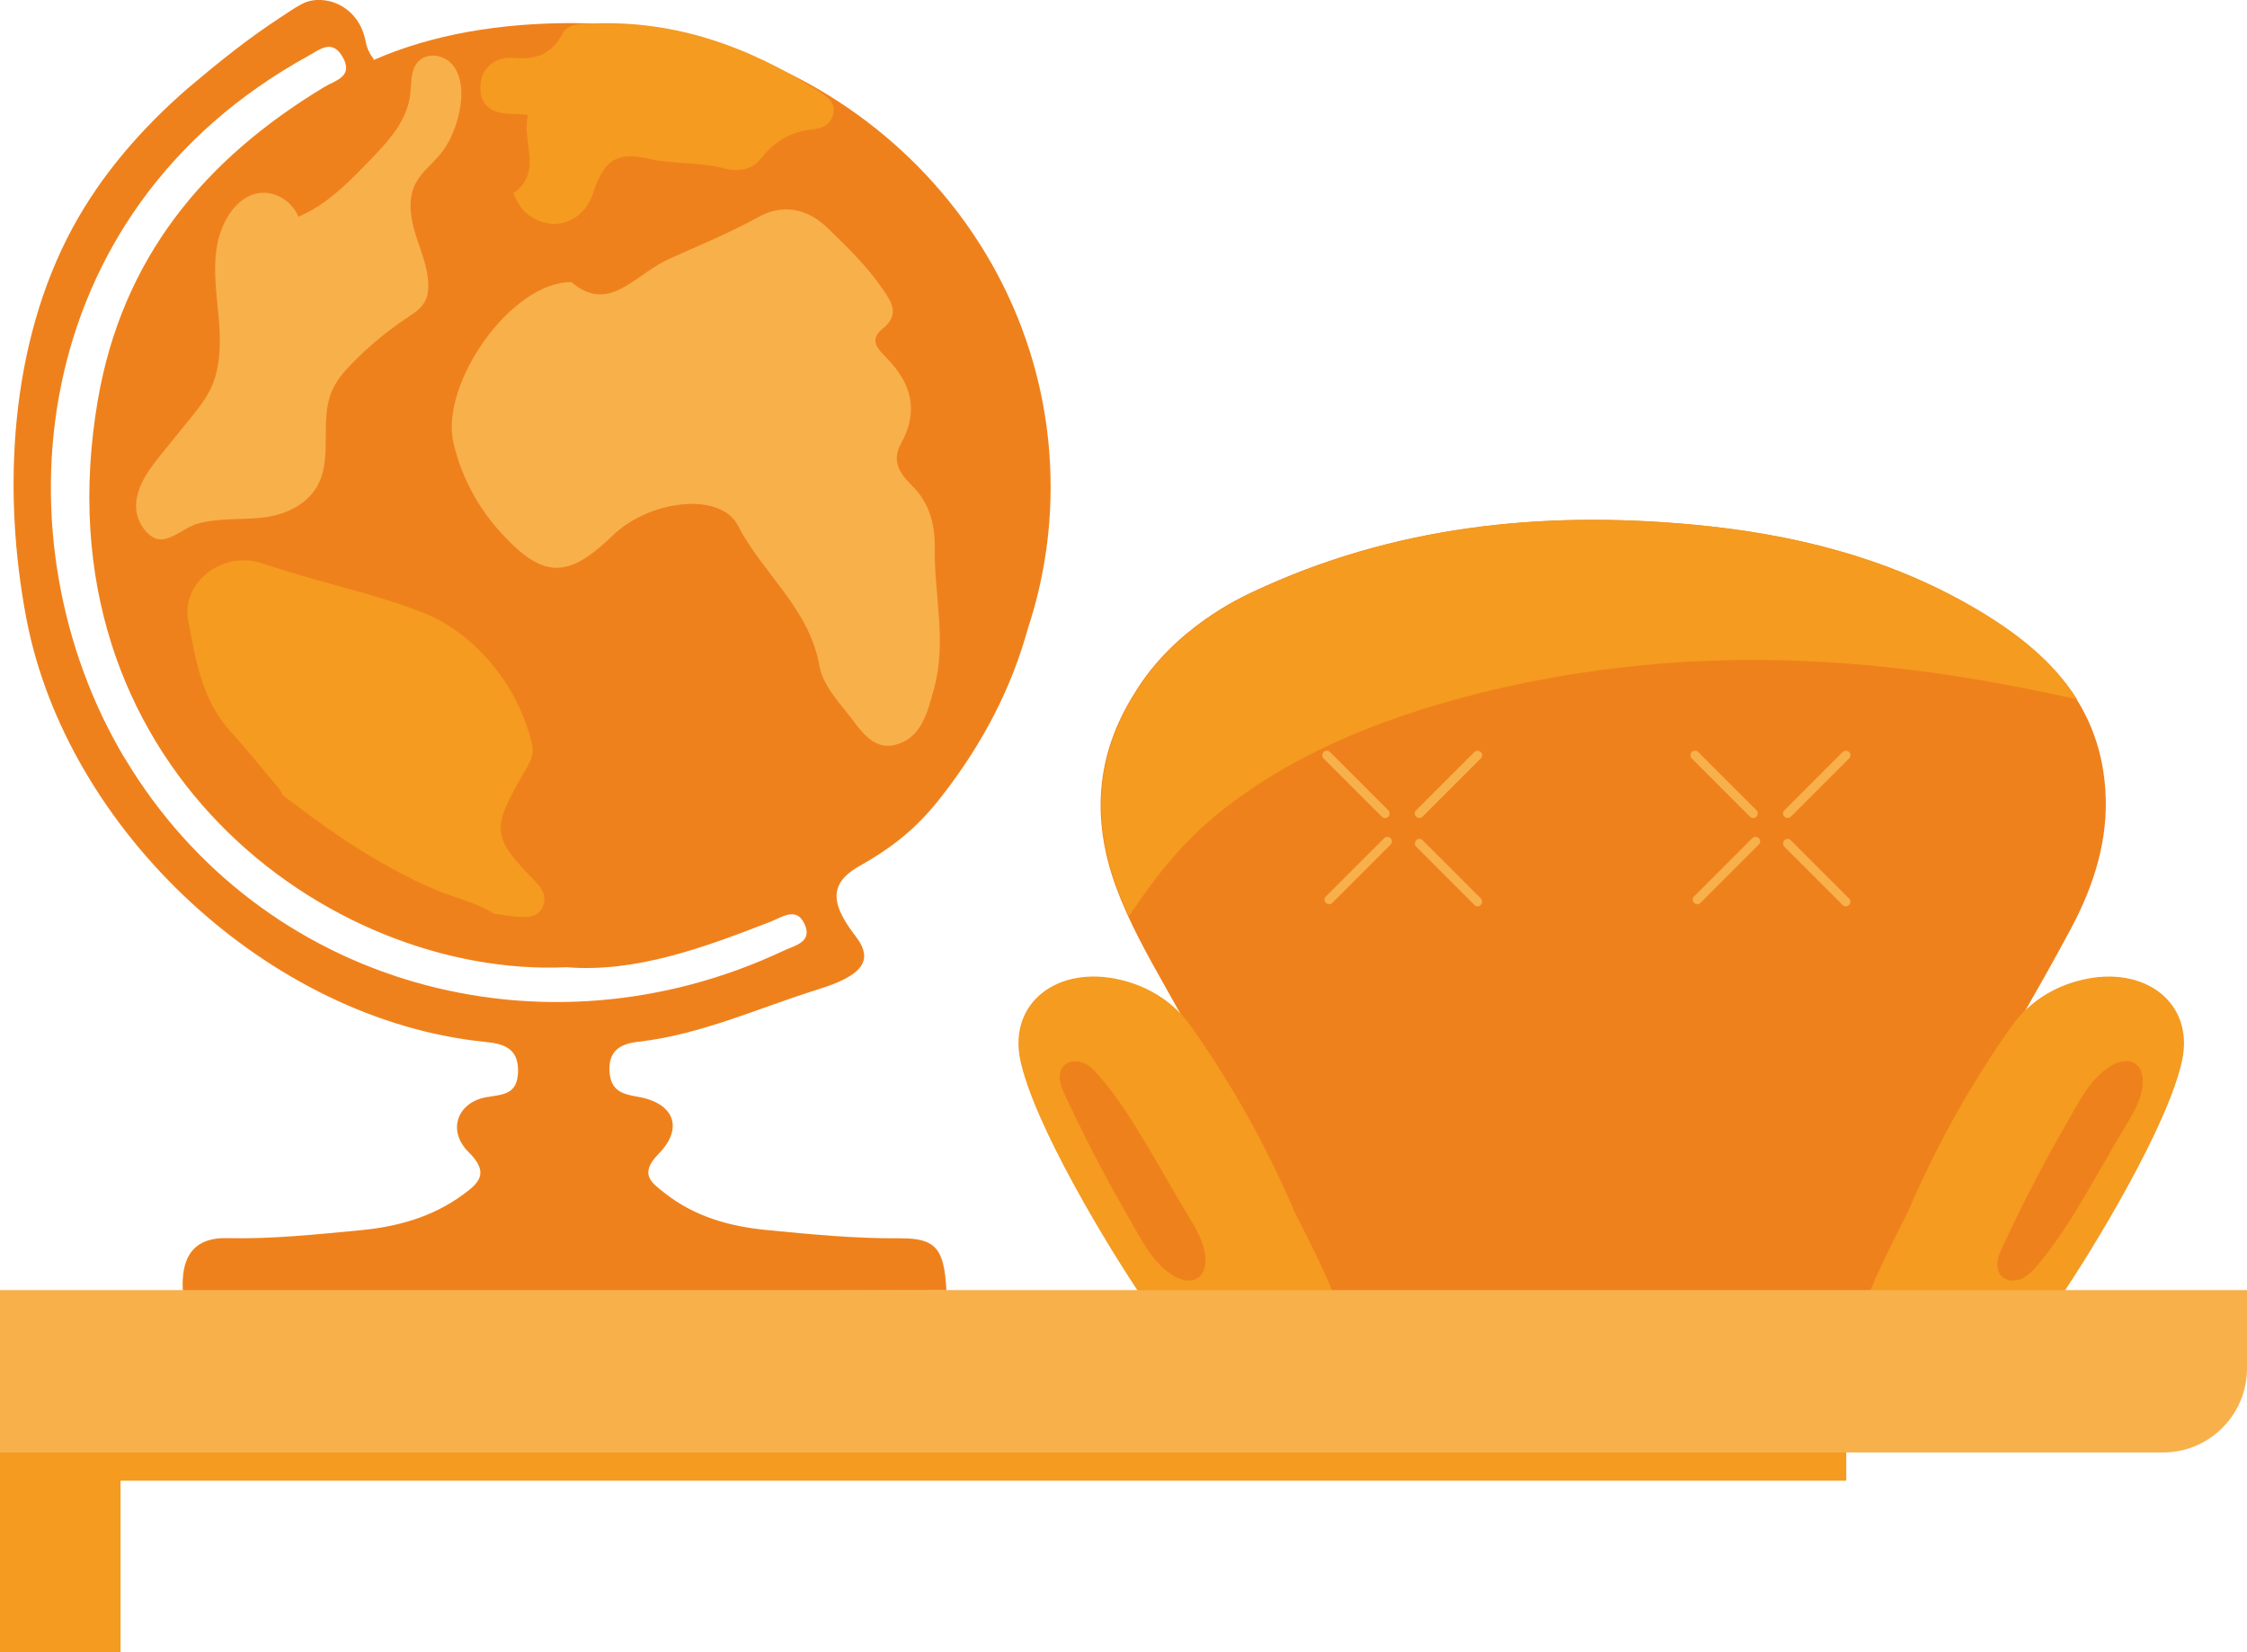 <svg xmlns="http://www.w3.org/2000/svg" id="Vrstva_2" data-name="Vrstva 2" viewBox="0 0 450.52 331.28"><defs><style>      .cls-1 {        fill: none;      }      .cls-1, .cls-2, .cls-3, .cls-4 {        stroke-width: 0px;      }      .cls-2 {        fill: #f8b04b;      }      .cls-3 {        fill: #ef811c;      }      .cls-4 {        fill: #f49b20;      }    </style></defs><g id="Vrstva_1-2" data-name="Vrstva 1"><path class="cls-3" d="M180.4,248.27c-8.94.08-17.79-.79-26.66-1.65-7.45-.72-14.44-2.68-20.41-7.37-2.73-2.15-5.28-3.82-1.25-7.94,5.09-5.21,3-10.19-4.2-11.41-3.22-.55-5.42-1.24-5.67-5.04-.28-4.27,2.32-5.6,5.7-5.98,12.68-1.43,24.18-6.8,36.11-10.51,8.75-2.71,11.33-5.72,7.55-10.63-4.63-6.02-5.81-10.38.65-14.04,6.82-3.87,11.51-7.56,16.46-13.88,8.48-10.83,14.17-22.05,17.36-33.64,2.98-8.99,4.61-18.57,4.61-28.52,0-51.38-42.96-93.03-95.95-93.03-14.11,0-27.84,2.14-39.91,7.45.59-.26-.88-.71-1.49-3.84-1.41-7.31-8.49-9.63-12.67-7.49-1.53.78-2.94,1.79-4.38,2.73-6.59,4.29-12.67,9.21-18.66,14.28-9.12,7.93-17.18,17.15-22.97,27.8C1.95,68.9.4,98.38,5.3,124.07c8.1,42.43,48.73,80.49,92.01,84.83,3.47.35,6.71,1.14,6.56,6.02-.14,4.58-3.05,4.5-6.32,5.06-5.81.99-8,6.68-3.58,11.03,4.36,4.29,1.87,6.3-1.19,8.55-6.08,4.45-13.09,6.4-20.54,7.1-8.87.84-17.72,1.79-26.66,1.58-6.93-.17-9.36,3.96-8.91,10.76,32.77,0,109.14-.2,153.08-.27-.42-8.42-2.15-10.52-9.34-10.45ZM85.67,186.35c-.13-.04-.26-.08-.39-.13.13.04.26.09.39.13ZM24.99,152.02C-.81,108.87,4.53,42.69,61.88,11.17c2.2-1.21,4.63-3.36,6.72.09,2.48,4.11-1.39,4.85-3.63,6.21-24.03,14.52-40.48,34.26-45.37,62.84-12.43,72.62,46.21,115.82,94.01,113.62,13.89,1.11,27.4-3.9,40.89-9.13,2.22-.86,5.2-3.11,6.82.49,1.63,3.62-1.94,4.26-4.15,5.3-48.23,22.74-104.9,7.02-132.16-38.58Z"></path><path class="cls-4" d="M37.73,124.26c1.43,7.9,2.76,16.23,8.68,22.64,3.19,3.45,6.07,7.18,9.15,10.74.54.63.87,1.2,1.05,1.73,2.4,1.83,4.81,3.65,7.26,5.41,5.34,3.84,10.89,7.42,16.74,10.44,3.01,1.55,6.09,3.05,9.29,4.17,3.02,1.06,6.11,1.95,8.87,3.63.07.04.11.1.16.15,1.76.23,3.51.57,5.28.67,1.74.1,3.66-.01,4.55-1.94,1.04-2.25-.16-3.87-1.69-5.44-8.43-8.73-8.58-10.12-2.16-21.32,1.04-1.81,2.28-3.51,1.79-5.71-2.78-12.58-12.16-22.8-21.83-26.58-10.06-3.94-21.52-6.23-32.27-9.9-7.9-2.69-16.24,3.81-14.88,11.32Z"></path><path class="cls-2" d="M114.58,56.58c7.61,6.42,12.64-1.53,19.52-4.64,6.03-2.73,12.13-5.2,17.99-8.44,4.65-2.57,9.57-1.88,13.73,2.12,3.97,3.82,7.92,7.65,11.07,12.21,1.86,2.69,3.64,5.27.03,8.12-2.83,2.24-.78,4.17.87,5.85,4.95,5.05,6.48,10.66,2.87,17.1-1.95,3.49-.29,6.01,2.08,8.34,3.63,3.55,4.75,7.88,4.68,12.86-.12,9.34,2.45,18.62-.17,28.04-1.32,4.74-2.46,9.65-7.48,11.12-4.88,1.42-7.37-3.17-9.91-6.31-2.28-2.82-4.97-6.01-5.55-9.38-1.99-11.53-11.38-18.53-16.36-28.21-3.49-6.78-17.66-5.21-25.14,2.04-9,8.72-13.94,8.65-22.38-.6-4.67-5.12-7.88-11.16-9.49-17.89-2.84-11.87,11.52-32.45,23.62-32.34Z"></path><path class="cls-4" d="M105.89,23.04c-.85-.05-1.88-.16-2.9-.18-3.44-.05-6.51-.89-6.68-4.96-.18-4.26,3.07-6.59,6.51-6.29,4.75.41,7.75-.72,10.02-4.93,1.04-1.93,3.58-1.88,5.7-1.97,16.85-.73,31.86,4.7,45.8,13.71,1.55,1,3.18,2.11,2.76,4.31-.4,2.1-2.13,3-4,3.18-4.44.43-7.82,2.41-10.57,5.93-1.76,2.26-4.7,2.64-7.23,1.95-5.06-1.37-10.47-.83-15.25-1.96-7.25-1.72-9.23,1.26-11.15,6.95-2.14,6.37-8.92,8.03-13.69,3.66-1.08-.98-2.35-3.67-2.26-3.74,6.04-4.2,1.51-10.45,2.94-15.67Z"></path><path class="cls-2" d="M39.54,105.02c4.3-1.25,8.79-.73,13.19-1.26s9.14-2.53,11.24-7c2.57-5.49.2-12.5,2.48-18.14.93-2.3,2.55-4.14,4.21-5.84,3.37-3.44,7.05-6.48,10.96-9.07,1.45-.96,3.03-1.96,3.77-3.67.43-.99.53-2.13.48-3.23-.14-3.38-1.51-6.48-2.51-9.65-1-3.17-1.61-6.81-.27-9.88,1.19-2.74,3.67-4.41,5.46-6.7,1.53-1.96,2.56-4.37,3.24-6.86.92-3.38,1.16-7.31-.62-10.14-1.78-2.83-6.15-3.46-7.87-.49-1.01,1.75-.81,3.99-1.08,6.05-.66,5.07-4.22,9-7.57,12.49-4.48,4.67-9.12,9.46-14.81,11.81-1.53-3.52-5.33-5.5-8.73-4.56-4.07,1.13-6.81,5.8-7.61,10.47s-.1,9.44.33,14.15c.42,4.7.51,9.69-1.38,13.97-1.07,2.43-2.72,4.47-4.34,6.47-1.99,2.46-3.98,4.92-5.97,7.37-2.59,3.2-5.38,7.09-4.77,11.31.35,2.39,2.42,5.41,4.74,5.53,2.3.12,5.09-2.46,7.43-3.14Z"></path><line class="cls-1" x1="48.77" y1="259.47" x2="201.84" y2="259.19"></line><path class="cls-3" d="M422.11,158.21c-1.25-17.72-12.46-28.26-26.57-36.46-17.31-10.06-36.39-14.73-56.11-16.56-30.48-2.83-60.18.26-88.26,13.48-2.23,1.05-15.82,7.24-23.71,20.34-7.78,12.31-8.68,25.25-3.67,38.91,2.55,6.94,6.18,13.41,9.8,19.85,3.86,6.86,7.72,13.74,11.58,20.6,5.02,8.93,9.67,17.51,13.59,26.97,1.61,3.88,3.22,7.77,4.99,11.58.19.42,3.48,6.14,3.5,6.1.01-.02.02-.06.03-.09h107.51s0-.03,0-.03c1.99-.78,3.31-6.15,4.01-7.88,9.55-23.98,24.33-46.14,36.47-68.93,4.57-8.58,7.55-17.84,6.84-27.88Z"></path><path class="cls-4" d="M226.32,183.68c1.4-2,2.8-4,4.23-5.96,4.36-5.96,9.22-11.18,15.06-15.71,11.68-9.07,25.27-15.29,39.32-19.72,15.6-4.92,31.84-7.92,48.14-9.24,16.27-1.32,32.63-.8,48.84,1.12,11.63,1.38,23.15,3.5,34.57,6.06-4.85-7.72-12.29-13.53-20.81-18.48-17.31-10.06-36.39-14.73-56.11-16.56-30.48-2.83-60.18.26-88.26,13.48-2.23,1.05-15.82,7.24-23.71,20.34-7.78,12.31-8.68,25.25-3.67,38.91.72,1.95,1.53,3.87,2.39,5.76Z"></path><path class="cls-4" d="M259.46,242.75c-5.58-13.03-12.46-25.36-20.63-36.92-3.42-4.84-8.33-7.98-14.12-9.37-12.55-3.01-22.58,4.51-20.14,16.1,2.68,12.72,17.27,37.06,24.95,48.33.45,1.02,1.46,1.74,2.65,1.74h35.47c.06,0,.12-.02.17-.05.07.02.15.04.21.05,1.05-1.55-8.05-18.69-8.56-19.88Z"></path><path class="cls-3" d="M241.64,251.73c-.32-2.9-1.94-5.53-3.46-8.05-3.43-5.69-6.61-11.53-10.11-17.18-2.3-3.72-4.75-7.38-7.61-10.69-.92-1.07-1.93-2.14-3.24-2.69s-2.98-.46-3.94.57c-.71.76-.92,1.89-.78,2.92s.58,2,1.02,2.94c3.08,6.64,6.4,13.16,9.94,19.57,1.63,2.94,3.33,5.84,4.99,8.76,1.51,2.65,3.25,5.26,5.7,7.14.24.19.49.36.75.53,1.64,1.09,3.95,1.75,5.48.51,1.03-.84,1.35-2.29,1.3-3.61,0-.24-.03-.48-.05-.72Z"></path><path class="cls-4" d="M374.07,262.64c.07,0,.14-.02.21-.05.05.03.11.05.17.05h35.47c1.19,0,2.2-.72,2.65-1.74,7.68-11.27,22.27-35.61,24.95-48.33,2.44-11.59-7.59-19.12-20.14-16.1-5.78,1.39-10.69,4.53-14.12,9.37-8.17,11.57-15.05,23.89-20.63,36.92-.51,1.19-9.61,18.34-8.56,19.88Z"></path><path class="cls-3" d="M429.63,217.04c.04-1.33-.28-2.78-1.31-3.61-1.53-1.23-3.84-.57-5.48.52-.25.17-.5.35-.75.53-2.45,1.88-4.18,4.5-5.69,7.15-1.66,2.92-3.36,5.82-4.98,8.77-3.53,6.41-6.84,12.94-9.91,19.58-.44.95-.88,1.91-1.01,2.94s.07,2.16.78,2.92c.97,1.03,2.64,1.12,3.95.57s2.31-1.62,3.23-2.69c2.85-3.32,5.29-6.98,7.59-10.7,3.48-5.66,6.65-11.5,10.08-17.2,1.52-2.52,3.13-5.16,3.45-8.06.03-.24.04-.48.05-.72Z"></path><rect class="cls-2" x="262.7" y="156.35" width="18.32" height="1.82" rx=".87" ry=".87" transform="translate(190.83 -146.17) rotate(45)"></rect><rect class="cls-2" x="281.26" y="174.05" width="18.32" height="1.82" rx=".87" ry=".87" transform="translate(208.78 -154.12) rotate(45)"></rect><rect class="cls-2" x="281.26" y="156.35" width="18.32" height="1.82" rx=".87" ry=".87" transform="translate(-26.14 251.42) rotate(-45)"></rect><rect class="cls-2" x="263.16" y="173.63" width="18.32" height="1.82" rx=".87" ry=".87" transform="translate(-43.66 243.68) rotate(-45)"></rect><g><rect class="cls-2" x="336.53" y="156.35" width="18.32" height="1.82" rx=".87" ry=".87" transform="translate(212.45 -198.38) rotate(45)"></rect><rect class="cls-2" x="355.09" y="174.05" width="18.32" height="1.82" rx=".87" ry=".87" transform="translate(230.4 -206.32) rotate(45)"></rect><rect class="cls-2" x="355.09" y="156.35" width="18.32" height="1.82" rx=".87" ry=".87" transform="translate(-4.51 303.62) rotate(-45)"></rect><rect class="cls-2" x="336.99" y="173.63" width="18.32" height="1.82" rx=".87" ry=".87" transform="translate(-22.04 295.88) rotate(-45)"></rect></g><path class="cls-2" d="M0,258.66h450.52v15.71c0,9.3-7.55,16.85-16.85,16.85H0v-32.56h0Z"></path><rect class="cls-4" y="291.22" width="370.17" height="5.66"></rect><rect class="cls-4" x="-6.53" y="300.58" width="37.23" height="24.17" transform="translate(-300.58 324.75) rotate(-90)"></rect></g></svg>